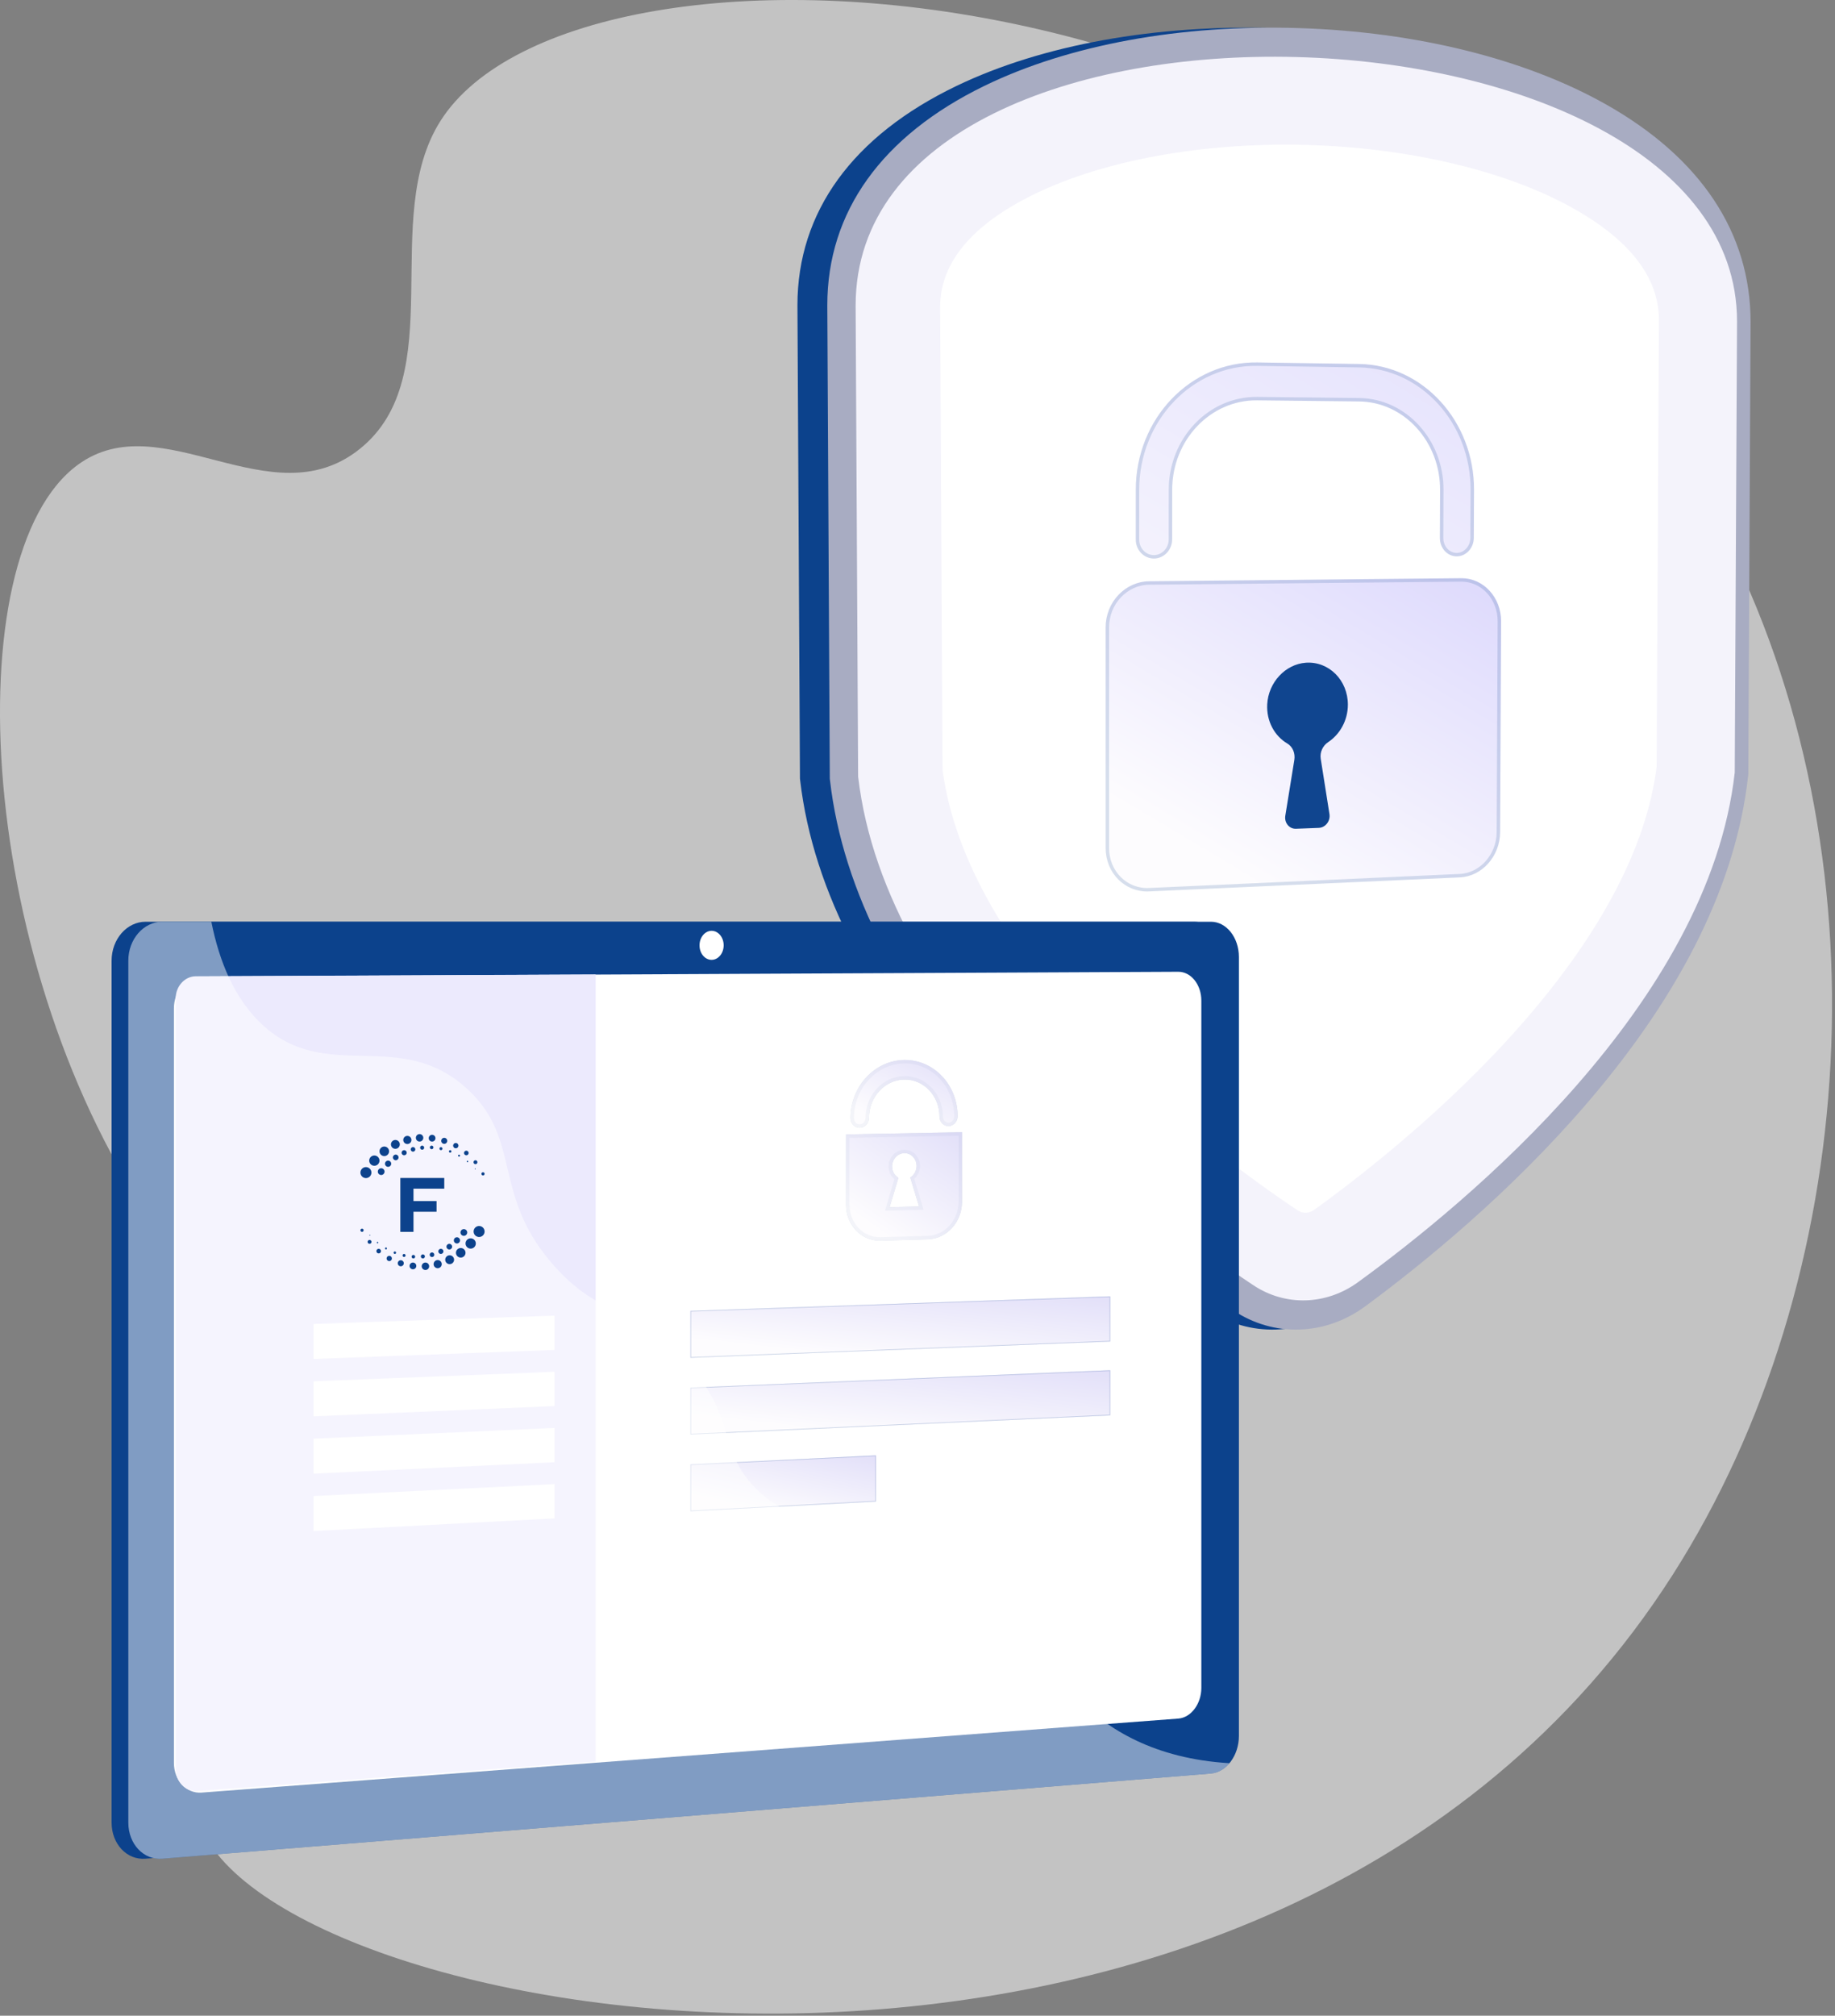 <svg width="458" height="503" viewBox="0 0 458 503" fill="none" xmlns="http://www.w3.org/2000/svg">
<rect x="0" y="0" width="458" height="503" fill="#808080" stroke="none"/>
<path d="M109.923 30.201C94.566 54.46 112.572 93.791 89.784 112.036C67.602 129.797 40.351 100.686 19.446 115.973C-11.566 138.653 -5.903 242.426 39.439 306.903C53.074 326.293 64.468 333.837 69.514 355.766C80.35 402.855 42.268 430.866 49.515 454.154C65.832 506.593 316.778 550.595 417.468 393C464.494 319.396 471.531 213.112 429.514 132.388C353.591 -13.477 144.383 -24.233 109.923 30.201Z" fill="white" fill-opacity="0.53"/>
<path d="M318.474 331.773C312.537 331.963 306.745 330.312 301.73 326.994C286.446 316.886 263.863 300.189 243.547 278.335C217.767 250.604 202.954 222.413 199.713 194.732L199.663 194.298L199.033 76.184C199.033 52.841 212.831 33.894 238.736 21.442C260.139 11.155 288.506 6.059 318.476 7.015C348.096 7.961 375.504 14.705 395.791 25.942C419.906 39.299 432.558 58.072 432.558 80.328L431.984 193.187L431.937 193.602C428.976 220.109 415.347 247.508 391.258 275.216C371.938 297.438 350.104 315.05 335.11 325.962C330.15 329.573 324.397 331.585 318.474 331.773Z" fill="#0C428C"/>
<path d="M324.353 331.773C318.494 331.963 312.779 330.312 307.83 326.994C292.749 316.886 270.464 300.189 250.415 278.335C224.975 250.604 210.359 222.413 207.16 194.732L207.11 194.298L206.488 76.184C206.488 52.841 220.104 33.894 245.666 21.442C266.787 11.155 294.779 6.059 324.352 7.015C353.58 7.961 380.627 14.705 400.645 25.942C424.442 39.299 436.928 58.072 436.928 80.328L436.362 193.187L436.317 193.602C433.394 220.109 419.946 247.508 396.176 275.216C377.111 297.438 355.566 315.05 340.769 325.962C335.874 329.573 330.198 331.585 324.353 331.773Z" fill="#A8ACC2"/>
<path d="M213.557 76.271L214.181 193.788C221.192 253.748 285.052 302.294 312.866 320.738C320.833 326.022 331.02 325.709 338.932 319.965C366.165 300.191 426.528 250.412 432.977 192.762L433.549 80.215C433.549 -3.285 213.557 -10.919 213.557 76.272V76.271Z" fill="#F4F3FB"/>
<path d="M325.931 302.623C325.42 302.635 324.649 302.542 323.87 302.021C312.418 294.369 290.219 278.341 270.906 257.407C250.046 234.796 238.014 212.813 235.256 192.166L234.645 76.596C234.671 65.507 242.625 56.016 258.218 48.423C275.626 39.945 300.347 35.497 325.933 36.168C351.262 36.832 375.262 42.458 391.889 51.562C406.596 59.614 414.031 69.107 414.056 79.813L413.485 191.382C410.911 211.363 399.617 232.901 379.791 255.543C361.149 276.831 339.372 293.707 327.991 301.914C327.212 302.475 326.442 302.608 325.933 302.623H325.931Z" fill="white"/>
<path d="M364.701 144.288L286.822 145.052C280.835 145.112 275.958 150.26 275.958 156.552V211.612C275.958 217.866 280.817 222.713 286.783 222.444L364.387 218.938C369.907 218.688 374.384 213.645 374.412 207.671L374.659 155.073C374.686 149.065 370.242 144.236 364.703 144.29L364.701 144.288Z" fill="url(#paint0_linear_554_5396)"/>
<path d="M364.516 144.719L364.707 144.718C369.973 144.667 374.257 149.266 374.23 155.071L373.983 207.67C373.956 213.446 369.63 218.271 364.368 218.51L286.764 222.016C281.06 222.274 276.386 217.641 276.386 211.612V156.552C276.386 150.476 281.093 145.537 286.826 145.48L364.514 144.717L364.516 144.719Z" stroke="#0C428C" stroke-opacity="0.16" stroke-width="0.856"/>
<path d="M336.417 175.861C336.435 169.779 331.704 164.974 325.929 165.376C320.816 165.733 316.575 170.289 316.287 175.757C316.064 179.999 318.144 183.673 321.309 185.539C322.654 186.332 323.319 187.994 323.054 189.634L320.803 203.544C320.517 205.315 321.789 206.873 323.465 206.806L329.162 206.586C330.828 206.521 332.095 204.874 331.82 203.135L329.642 189.358C329.382 187.712 330.149 186.083 331.501 185.186C334.436 183.237 336.406 179.77 336.417 175.861Z" fill="#10458F"/>
<path d="M363.606 138.827C361.267 138.843 359.376 136.794 359.386 134.247L359.433 122.254C359.48 110.207 350.456 100.298 339.208 100.176L313.787 99.898C302.146 99.77 292.575 109.786 292.565 122.213L292.556 134.586C292.554 137.214 290.526 139.358 288.023 139.376C285.514 139.394 283.476 137.271 283.478 134.633L283.482 122.209C283.489 104.449 297.195 90.188 313.805 90.442L339.236 90.832C355.212 91.078 367.974 105.186 367.899 122.261L367.847 134.208C367.836 136.743 365.94 138.814 363.606 138.831V138.827Z" fill="url(#paint1_linear_554_5396)"/>
<path d="M313.799 90.871L339.229 91.259C354.941 91.501 367.545 105.388 367.472 122.259L367.419 134.206C367.409 136.49 365.745 138.305 363.739 138.398L363.603 138.399C361.536 138.413 359.804 136.592 359.813 134.249L359.86 122.256C359.908 110.005 350.725 99.873 339.213 99.748L313.792 99.47C301.889 99.34 292.148 109.572 292.138 122.212L292.128 134.586C292.126 136.998 290.269 138.931 288.021 138.948C285.768 138.964 283.904 137.054 283.905 134.633L283.91 122.209C283.917 104.663 297.452 90.62 313.799 90.871Z" stroke="#0C428C" stroke-opacity="0.16" stroke-width="0.856"/>
<path d="M298.067 442.558L36.343 463.818C31.66 464.198 27.852 460.155 27.852 454.788V239.727C27.852 234.36 31.66 230.008 36.343 230.008H298.067C301.925 230.008 305.046 233.941 305.046 238.794V433.205C305.046 438.057 301.926 442.244 298.067 442.558Z" fill="#0C428C"/>
<path d="M302.24 442.558L40.516 463.818C35.833 464.198 32.025 460.155 32.025 454.788V239.727C32.025 234.36 35.833 230.008 40.516 230.008H302.24C306.099 230.008 309.219 233.941 309.219 238.794V433.205C309.219 438.057 306.099 442.244 302.24 442.558Z" fill="#0C428C"/>
<path d="M294.088 428.851L50.319 447.319C46.508 447.608 43.41 444.29 43.41 439.907V251.622C43.41 247.239 46.507 243.672 50.319 243.654L294.088 242.494C297.271 242.48 299.845 245.703 299.845 249.694V421.188C299.845 425.18 297.271 428.611 294.088 428.851Z" fill="white"/>
<path d="M180.621 235.89C180.621 237.889 179.274 239.513 177.611 239.519C175.945 239.524 174.594 237.905 174.594 235.903C174.594 233.9 175.945 232.276 177.611 232.274C179.274 232.274 180.621 233.891 180.621 235.89Z" fill="white"/>
<path d="M148.678 439.552L49.234 446.937C46.316 447.154 43.841 444.6 43.841 441.374V249.192C43.841 246.121 46.09 243.629 48.873 243.616L148.676 243.171V439.554L148.678 439.552Z" fill="#ECEAFD"/>
<path d="M277.099 334.752L172.324 338.813V327.123L277.099 323.5V334.752Z" fill="#E3E0FC"/>
<path d="M277.099 334.752L172.324 338.813V327.123L277.099 323.5V334.752Z" fill="url(#paint2_linear_554_5396)"/>
<path d="M277.099 334.752L172.324 338.813V327.123L277.099 323.5V334.752Z" fill="url(#paint3_linear_554_5396)"/>
<path d="M277.014 334.669L172.41 338.724V327.206L277.014 323.589V334.669Z" stroke="#0C428C" stroke-opacity="0.21" stroke-width="0.171"/>
<path d="M277.099 353.184L172.324 357.964V346.275L277.099 341.932V353.184Z" fill="#E3E0FC"/>
<path d="M277.099 353.184L172.324 357.964V346.275L277.099 341.932V353.184Z" fill="url(#paint4_linear_554_5396)"/>
<path d="M277.099 353.184L172.324 357.964V346.275L277.099 341.932V353.184Z" fill="url(#paint5_linear_554_5396)"/>
<path d="M277.014 353.101L172.41 357.874V346.357L277.014 342.021V353.101Z" stroke="#0C428C" stroke-opacity="0.21" stroke-width="0.171"/>
<path d="M138.42 336.852L78.256 339.115V330.377L138.42 328.297V336.852Z" fill="white"/>
<path d="M138.42 350.867L78.256 353.428V344.69L138.42 342.311V350.867Z" fill="white"/>
<path d="M138.42 364.881L78.256 367.741V359.004L138.42 356.326V364.881Z" fill="white"/>
<path d="M138.42 378.896L78.256 382.055V373.319L138.42 370.342V378.896Z" fill="white"/>
<path d="M218.624 374.686L172.324 377.116V365.426L218.624 363.19V374.686Z" fill="#E3E0FC"/>
<path d="M218.624 374.686L172.324 377.116V365.426L218.624 363.19V374.686Z" fill="url(#paint6_linear_554_5396)"/>
<path d="M218.624 374.686L172.324 377.116V365.426L218.624 363.19V374.686Z" fill="url(#paint7_linear_554_5396)"/>
<path d="M218.538 374.604L172.41 377.025V365.507L218.538 363.28V374.604Z" stroke="#0C428C" stroke-opacity="0.21" stroke-width="0.171"/>
<path d="M211.169 283.082V300.641C211.169 305.718 215.04 309.724 219.8 309.585L231.604 309.246C236.307 309.112 240.108 304.929 240.108 299.906V282.531L211.169 283.082ZM222.039 301.235L224.233 293.901C223.293 293.366 222.657 292.311 222.657 291.084C222.657 289.28 224.027 287.791 225.715 287.756C227.401 287.721 228.766 289.151 228.766 290.949C228.766 292.175 228.131 293.255 227.195 293.833L229.38 301.047L222.039 301.235Z" fill="#D8DEE8"/>
<path d="M211.169 283.082V300.641C211.169 305.718 215.04 309.724 219.8 309.585L231.604 309.246C236.307 309.112 240.108 304.929 240.108 299.906V282.531L211.169 283.082ZM222.039 301.235L224.233 293.901C223.293 293.366 222.657 292.311 222.657 291.084C222.657 289.28 224.027 287.791 225.715 287.756C227.401 287.721 228.766 289.151 228.766 290.949C228.766 292.175 228.131 293.255 227.195 293.833L229.38 301.047L222.039 301.235Z" fill="url(#paint8_linear_554_5396)"/>
<path d="M239.68 299.906C239.68 304.724 236.037 308.692 231.591 308.819L219.787 309.158C215.294 309.288 211.597 305.503 211.597 300.641V283.5L239.68 282.966V299.906ZM225.706 287.329C223.76 287.368 222.23 289.073 222.229 291.083C222.229 292.331 222.818 293.432 223.731 294.084L221.629 301.113L221.46 301.678L222.05 301.664L229.392 301.475L229.953 301.46L229.79 300.922L227.694 294.006C228.603 293.32 229.193 292.199 229.193 290.949C229.193 288.939 227.659 287.287 225.706 287.329Z" stroke="#0C428C" stroke-opacity="0.04" stroke-width="0.856"/>
<path d="M236.751 281.009C235.498 281.032 234.482 279.963 234.482 278.62C234.482 273.459 230.554 269.316 225.713 269.384C220.854 269.452 216.887 273.736 216.887 278.929C216.887 280.28 215.857 281.395 214.586 281.418C213.312 281.441 212.281 280.363 212.281 279.01C212.281 271.105 218.323 264.598 225.715 264.506C233.065 264.415 239.016 270.712 239.016 278.54C239.016 279.88 238.003 280.985 236.752 281.009H236.751Z" fill="#D8DEE8"/>
<path d="M236.751 281.009C235.498 281.032 234.482 279.963 234.482 278.62C234.482 273.459 230.554 269.316 225.713 269.384C220.854 269.452 216.887 273.736 216.887 278.929C216.887 280.28 215.857 281.395 214.586 281.418C213.312 281.441 212.281 280.363 212.281 279.01C212.281 271.105 218.323 264.598 225.715 264.506C233.065 264.415 239.016 270.712 239.016 278.54C239.016 279.88 238.003 280.985 236.752 281.009H236.751Z" fill="url(#paint9_linear_554_5396)"/>
<path d="M225.72 264.934C232.805 264.846 238.588 270.922 238.588 278.539C238.588 279.603 237.839 280.451 236.929 280.568L236.751 280.58L236.743 280.581C235.758 280.6 234.91 279.752 234.91 278.62C234.91 273.248 230.814 268.883 225.707 268.955C220.588 269.027 216.459 273.527 216.459 278.929C216.459 280.071 215.593 280.972 214.578 280.99C213.569 281.009 212.709 280.149 212.709 279.01C212.709 271.314 218.588 265.022 225.72 264.934Z" stroke="#0C428C" stroke-opacity="0.04" stroke-width="0.856"/>
<g style="mix-blend-mode:soft-light" opacity="0.48">
<path d="M40.515 463.818L300.915 442.666L302.24 442.558C304.011 442.414 305.62 441.449 306.849 439.984C288.111 438.852 276.471 431.516 268.964 423.934C253.887 408.707 256.502 393.692 240.242 383.68C219.962 371.194 204.016 387.017 188.628 371.404C179.298 361.94 183.879 354.882 172.399 340.739C159.684 325.074 151.405 330.339 138.627 316.241C122.469 298.414 130.551 284.544 116.633 271.745C99.748 256.219 81.54 270.59 65.467 255.699C58.534 249.276 54.732 239.939 52.745 230.008H40.516C35.833 230.008 32.025 234.36 32.025 239.727V454.788C32.025 460.155 35.833 464.197 40.516 463.818H40.515Z" fill="white"/>
</g>
<path d="M103.197 307.394H99.921V293.958H110.878V296.614H103.197V299.713H108.953V302.369H103.197V307.394Z" fill="#D9D9D9"/>
<path d="M103.197 307.394H99.921V293.958H110.878V296.614H103.197V299.713H108.953V302.369H103.197V307.394Z" fill="#0C428C"/>
<path d="M92.705 292.607C92.705 293.365 92.09 293.98 91.332 293.98C90.574 293.98 89.96 293.365 89.96 292.607C89.96 291.849 90.574 291.235 91.332 291.235C92.09 291.235 92.705 291.849 92.705 292.607Z" fill="#0C428C"/>
<path d="M94.718 289.619C94.718 290.328 94.143 290.903 93.434 290.903C92.725 290.903 92.15 290.328 92.15 289.619C92.15 288.91 92.725 288.335 93.434 288.335C94.143 288.335 94.718 288.91 94.718 289.619Z" fill="#0C428C"/>
<path d="M97.111 287.294C97.111 287.955 96.575 288.49 95.915 288.49C95.255 288.49 94.72 287.955 94.72 287.294C94.72 286.634 95.255 286.099 95.915 286.099C96.575 286.099 97.111 286.634 97.111 287.294Z" fill="#0C428C"/>
<path d="M99.79 285.568C99.79 286.179 99.294 286.675 98.683 286.675C98.072 286.675 97.576 286.179 97.576 285.568C97.576 284.956 98.072 284.461 98.683 284.461C99.294 284.461 99.79 284.956 99.79 285.568Z" fill="#0C428C"/>
<path d="M102.689 284.461C102.689 285.023 102.233 285.479 101.671 285.479C101.108 285.479 100.652 285.023 100.652 284.461C100.652 283.899 101.108 283.443 101.671 283.443C102.233 283.443 102.689 283.899 102.689 284.461Z" fill="#0C428C"/>
<path d="M105.654 283.93C105.654 284.443 105.238 284.859 104.725 284.859C104.211 284.859 103.795 284.443 103.795 283.93C103.795 283.416 104.211 283 104.725 283C105.238 283 105.654 283.416 105.654 283.93Z" fill="#0C428C"/>
<path d="M108.687 284.018C108.687 284.483 108.311 284.86 107.846 284.86C107.381 284.86 107.005 284.483 107.005 284.018C107.005 283.554 107.381 283.177 107.846 283.177C108.311 283.177 108.687 283.554 108.687 284.018Z" fill="#0C428C"/>
<path d="M111.631 284.682C111.631 285.098 111.294 285.435 110.879 285.435C110.463 285.435 110.126 285.098 110.126 284.682C110.126 284.267 110.463 283.93 110.879 283.93C111.294 283.93 111.631 284.267 111.631 284.682Z" fill="#0C428C"/>
<path d="M95.981 292.364C95.981 292.828 95.605 293.205 95.14 293.205C94.675 293.205 94.299 292.828 94.299 292.364C94.299 291.899 94.675 291.522 95.14 291.522C95.605 291.522 95.981 291.899 95.981 292.364Z" fill="#0C428C"/>
<path d="M97.641 290.393C97.641 290.821 97.294 291.168 96.867 291.168C96.439 291.168 96.092 290.821 96.092 290.393C96.092 289.966 96.439 289.619 96.867 289.619C97.294 289.619 97.641 289.966 97.641 290.393Z" fill="#0C428C"/>
<path d="M99.478 288.822C99.478 289.213 99.161 289.53 98.77 289.53C98.379 289.53 98.061 289.213 98.061 288.822C98.061 288.431 98.379 288.114 98.77 288.114C99.161 288.114 99.478 288.431 99.478 288.822Z" fill="#0C428C"/>
<path d="M101.515 287.649C101.515 288.003 101.228 288.29 100.873 288.29C100.519 288.29 100.231 288.003 100.231 287.649C100.231 287.294 100.519 287.007 100.873 287.007C101.228 287.007 101.515 287.294 101.515 287.649Z" fill="#0C428C"/>
<path d="M103.663 286.807C103.663 287.125 103.405 287.383 103.087 287.383C102.769 287.383 102.512 287.125 102.512 286.807C102.512 286.49 102.769 286.232 103.087 286.232C103.405 286.232 103.663 286.49 103.663 286.807Z" fill="#0C428C"/>
<path d="M105.877 286.387C105.877 286.668 105.649 286.896 105.368 286.896C105.086 286.896 104.858 286.668 104.858 286.387C104.858 286.106 105.086 285.878 105.368 285.878C105.649 285.878 105.877 286.106 105.877 286.387Z" fill="#0C428C"/>
<path d="M108.178 286.32C108.178 286.565 107.98 286.763 107.736 286.763C107.491 286.763 107.293 286.565 107.293 286.32C107.293 286.076 107.491 285.878 107.736 285.878C107.98 285.878 108.178 286.076 108.178 286.32Z" fill="#0C428C"/>
<path d="M110.435 286.63C110.435 286.838 110.267 287.007 110.059 287.007C109.851 287.007 109.683 286.838 109.683 286.63C109.683 286.423 109.851 286.254 110.059 286.254C110.267 286.254 110.435 286.423 110.435 286.63Z" fill="#0C428C"/>
<path d="M112.671 287.317C112.671 287.488 112.532 287.626 112.361 287.626C112.19 287.626 112.051 287.488 112.051 287.317C112.051 287.145 112.19 287.007 112.361 287.007C112.532 287.007 112.671 287.145 112.671 287.317Z" fill="#0C428C"/>
<path d="M114.818 288.379C114.818 288.514 114.709 288.623 114.575 288.623C114.44 288.623 114.331 288.514 114.331 288.379C114.331 288.245 114.44 288.136 114.575 288.136C114.709 288.136 114.818 288.245 114.818 288.379Z" fill="#0C428C"/>
<path d="M116.855 289.84C116.855 289.938 116.776 290.017 116.678 290.017C116.58 290.017 116.501 289.938 116.501 289.84C116.501 289.742 116.58 289.663 116.678 289.663C116.776 289.663 116.855 289.742 116.855 289.84Z" fill="#0C428C"/>
<path d="M118.716 291.678C118.716 291.739 118.666 291.788 118.605 291.788C118.544 291.788 118.494 291.739 118.494 291.678C118.494 291.616 118.544 291.567 118.605 291.567C118.666 291.567 118.716 291.616 118.716 291.678Z" fill="#0C428C"/>
<path d="M114.421 285.878C114.421 286.244 114.124 286.542 113.757 286.542C113.39 286.542 113.093 286.244 113.093 285.878C113.093 285.511 113.39 285.214 113.757 285.214C114.124 285.214 114.421 285.511 114.421 285.878Z" fill="#0C428C"/>
<path d="M116.966 287.715C116.966 288.033 116.708 288.29 116.39 288.29C116.072 288.29 115.814 288.033 115.814 287.715C115.814 287.397 116.072 287.139 116.39 287.139C116.708 287.139 116.966 287.397 116.966 287.715Z" fill="#0C428C"/>
<path d="M119.158 290.017C119.158 290.286 118.94 290.504 118.671 290.504C118.402 290.504 118.184 290.286 118.184 290.017C118.184 289.748 118.402 289.53 118.671 289.53C118.94 289.53 119.158 289.748 119.158 290.017Z" fill="#0C428C"/>
<path d="M120.951 292.917C120.951 293.137 120.773 293.315 120.553 293.315C120.333 293.315 120.154 293.137 120.154 292.917C120.154 292.697 120.333 292.519 120.553 292.519C120.773 292.519 120.951 292.697 120.951 292.917Z" fill="#0C428C"/>
<path d="M118.206 307.306C118.206 306.548 118.821 305.933 119.579 305.933C120.336 305.933 120.951 306.548 120.951 307.306C120.951 308.064 120.336 308.678 119.579 308.678C118.821 308.678 118.206 308.064 118.206 307.306Z" fill="#0C428C"/>
<path d="M116.192 310.294C116.192 309.585 116.767 309.01 117.476 309.01C118.185 309.01 118.76 309.585 118.76 310.294C118.76 311.003 118.185 311.578 117.476 311.578C116.767 311.578 116.192 311.003 116.192 310.294Z" fill="#0C428C"/>
<path d="M113.801 312.618C113.801 311.958 114.336 311.423 114.996 311.423C115.656 311.423 116.192 311.958 116.192 312.618C116.192 313.279 115.656 313.814 114.996 313.814C114.336 313.814 113.801 313.279 113.801 312.618Z" fill="#0C428C"/>
<path d="M111.122 314.345C111.122 313.734 111.618 313.238 112.229 313.238C112.84 313.238 113.336 313.734 113.336 314.345C113.336 314.956 112.84 315.452 112.229 315.452C111.618 315.452 111.122 314.956 111.122 314.345Z" fill="#0C428C"/>
<path d="M108.224 315.452C108.224 314.889 108.68 314.434 109.242 314.434C109.804 314.434 110.26 314.889 110.26 315.452C110.26 316.014 109.804 316.47 109.242 316.47C108.68 316.47 108.224 316.014 108.224 315.452Z" fill="#0C428C"/>
<path d="M105.256 315.983C105.256 315.469 105.672 315.053 106.186 315.053C106.699 315.053 107.115 315.469 107.115 315.983C107.115 316.497 106.699 316.913 106.186 316.913C105.672 316.913 105.256 316.497 105.256 315.983Z" fill="#0C428C"/>
<path d="M102.224 315.894C102.224 315.43 102.6 315.053 103.065 315.053C103.529 315.053 103.906 315.43 103.906 315.894C103.906 316.359 103.529 316.736 103.065 316.736C102.6 316.736 102.224 316.359 102.224 315.894Z" fill="#0C428C"/>
<path d="M99.279 315.23C99.279 314.815 99.616 314.478 100.032 314.478C100.448 314.478 100.785 314.815 100.785 315.23C100.785 315.646 100.448 315.983 100.032 315.983C99.616 315.983 99.279 315.646 99.279 315.23Z" fill="#0C428C"/>
<path d="M114.929 307.549C114.929 307.085 115.305 306.708 115.77 306.708C116.235 306.708 116.611 307.085 116.611 307.549C116.611 308.014 116.235 308.39 115.77 308.39C115.305 308.39 114.929 308.014 114.929 307.549Z" fill="#0C428C"/>
<path d="M113.269 309.519C113.269 309.091 113.615 308.744 114.043 308.744C114.471 308.744 114.818 309.091 114.818 309.519C114.818 309.947 114.471 310.294 114.043 310.294C113.615 310.294 113.269 309.947 113.269 309.519Z" fill="#0C428C"/>
<path d="M111.433 311.091C111.433 310.7 111.75 310.383 112.141 310.383C112.532 310.383 112.849 310.7 112.849 311.091C112.849 311.482 112.532 311.799 112.141 311.799C111.75 311.799 111.433 311.482 111.433 311.091Z" fill="#0C428C"/>
<path d="M109.396 312.264C109.396 311.91 109.683 311.622 110.037 311.622C110.392 311.622 110.679 311.91 110.679 312.264C110.679 312.619 110.392 312.906 110.037 312.906C109.683 312.906 109.396 312.619 109.396 312.264Z" fill="#0C428C"/>
<path d="M107.248 313.105C107.248 312.787 107.506 312.53 107.824 312.53C108.141 312.53 108.399 312.787 108.399 313.105C108.399 313.423 108.141 313.681 107.824 313.681C107.506 313.681 107.248 313.423 107.248 313.105Z" fill="#0C428C"/>
<path d="M105.034 313.526C105.034 313.245 105.262 313.017 105.543 313.017C105.825 313.017 106.052 313.245 106.052 313.526C106.052 313.807 105.825 314.035 105.543 314.035C105.262 314.035 105.034 313.807 105.034 313.526Z" fill="#0C428C"/>
<path d="M102.732 313.592C102.732 313.348 102.931 313.15 103.175 313.15C103.42 313.15 103.618 313.348 103.618 313.592C103.618 313.837 103.42 314.035 103.175 314.035C102.931 314.035 102.732 313.837 102.732 313.592Z" fill="#0C428C"/>
<path d="M100.475 313.283C100.475 313.075 100.643 312.906 100.851 312.906C101.059 312.906 101.227 313.075 101.227 313.283C101.227 313.49 101.059 313.659 100.851 313.659C100.643 313.659 100.475 313.49 100.475 313.283Z" fill="#0C428C"/>
<path d="M98.239 312.596C98.239 312.425 98.378 312.286 98.549 312.286C98.72 312.286 98.859 312.425 98.859 312.596C98.859 312.767 98.72 312.906 98.549 312.906C98.378 312.906 98.239 312.767 98.239 312.596Z" fill="#0C428C"/>
<path d="M96.092 311.534C96.092 311.399 96.201 311.29 96.335 311.29C96.47 311.29 96.579 311.399 96.579 311.534C96.579 311.668 96.47 311.777 96.335 311.777C96.201 311.777 96.092 311.668 96.092 311.534Z" fill="#0C428C"/>
<path d="M94.055 310.073C94.055 309.975 94.134 309.896 94.232 309.896C94.33 309.896 94.409 309.975 94.409 310.073C94.409 310.171 94.33 310.25 94.232 310.25C94.134 310.25 94.055 310.171 94.055 310.073Z" fill="#0C428C"/>
<path d="M92.196 308.235C92.196 308.174 92.246 308.125 92.307 308.125C92.368 308.125 92.418 308.174 92.418 308.235C92.418 308.297 92.368 308.346 92.307 308.346C92.246 308.346 92.196 308.297 92.196 308.235Z" fill="#0C428C"/>
<path d="M96.489 314.035C96.489 313.668 96.787 313.371 97.153 313.371C97.52 313.371 97.817 313.668 97.817 314.035C97.817 314.402 97.52 314.699 97.153 314.699C96.787 314.699 96.489 314.402 96.489 314.035Z" fill="#0C428C"/>
<path d="M93.944 312.198C93.944 311.88 94.202 311.622 94.52 311.622C94.838 311.622 95.095 311.88 95.095 312.198C95.095 312.516 94.838 312.773 94.52 312.773C94.202 312.773 93.944 312.516 93.944 312.198Z" fill="#0C428C"/>
<path d="M91.753 309.896C91.753 309.627 91.971 309.409 92.24 309.409C92.509 309.409 92.727 309.627 92.727 309.896C92.727 310.165 92.509 310.383 92.24 310.383C91.971 310.383 91.753 310.165 91.753 309.896Z" fill="#0C428C"/>
<path d="M89.96 306.996C89.96 306.776 90.138 306.597 90.358 306.597C90.579 306.597 90.757 306.776 90.757 306.996C90.757 307.216 90.579 307.394 90.358 307.394C90.138 307.394 89.96 307.216 89.96 306.996Z" fill="#0C428C"/>
<defs>
<linearGradient id="paint0_linear_554_5396" x1="381.496" y1="67.223" x2="295.869" y2="210.663" gradientUnits="userSpaceOnUse">
<stop stop-color="#C6C0FB"/>
<stop offset="1" stop-color="#FDFCFE"/>
</linearGradient>
<linearGradient id="paint1_linear_554_5396" x1="360.174" y1="54.494" x2="274.547" y2="197.934" gradientUnits="userSpaceOnUse">
<stop stop-color="#E1DEFC"/>
<stop offset="1" stop-color="#FDFCFE"/>
</linearGradient>
<linearGradient id="paint2_linear_554_5396" x1="284.357" y1="308.403" x2="280.209" y2="346.059" gradientUnits="userSpaceOnUse">
<stop stop-color="#F9F8FD"/>
<stop offset="1" stop-color="#FDFCFE"/>
</linearGradient>
<linearGradient id="paint3_linear_554_5396" x1="284.357" y1="308.403" x2="280.209" y2="346.059" gradientUnits="userSpaceOnUse">
<stop stop-color="#CFCBF5"/>
<stop offset="1" stop-color="#FDFCFE"/>
</linearGradient>
<linearGradient id="paint4_linear_554_5396" x1="284.357" y1="326.125" x2="279.815" y2="365.506" gradientUnits="userSpaceOnUse">
<stop stop-color="#F9F8FD"/>
<stop offset="1" stop-color="#FDFCFE"/>
</linearGradient>
<linearGradient id="paint5_linear_554_5396" x1="284.357" y1="326.125" x2="279.815" y2="365.506" gradientUnits="userSpaceOnUse">
<stop stop-color="#CFCBF5"/>
<stop offset="1" stop-color="#FDFCFE"/>
</linearGradient>
<linearGradient id="paint6_linear_554_5396" x1="221.831" y1="349.461" x2="214.357" y2="382.427" gradientUnits="userSpaceOnUse">
<stop stop-color="#F9F8FD"/>
<stop offset="1" stop-color="#FDFCFE"/>
</linearGradient>
<linearGradient id="paint7_linear_554_5396" x1="221.831" y1="349.461" x2="214.357" y2="382.427" gradientUnits="userSpaceOnUse">
<stop stop-color="#CFCBF5"/>
<stop offset="1" stop-color="#FDFCFE"/>
</linearGradient>
<linearGradient id="paint8_linear_554_5396" x1="242.112" y1="255.854" x2="210.399" y2="300.85" gradientUnits="userSpaceOnUse">
<stop stop-color="#CFCBF5"/>
<stop offset="1" stop-color="#FDFCFE"/>
</linearGradient>
<linearGradient id="paint9_linear_554_5396" x1="240.868" y1="247.83" x2="224.513" y2="282.128" gradientUnits="userSpaceOnUse">
<stop stop-color="#CFCBF5"/>
<stop offset="1" stop-color="#FDFCFE"/>
</linearGradient>
</defs>
</svg>
